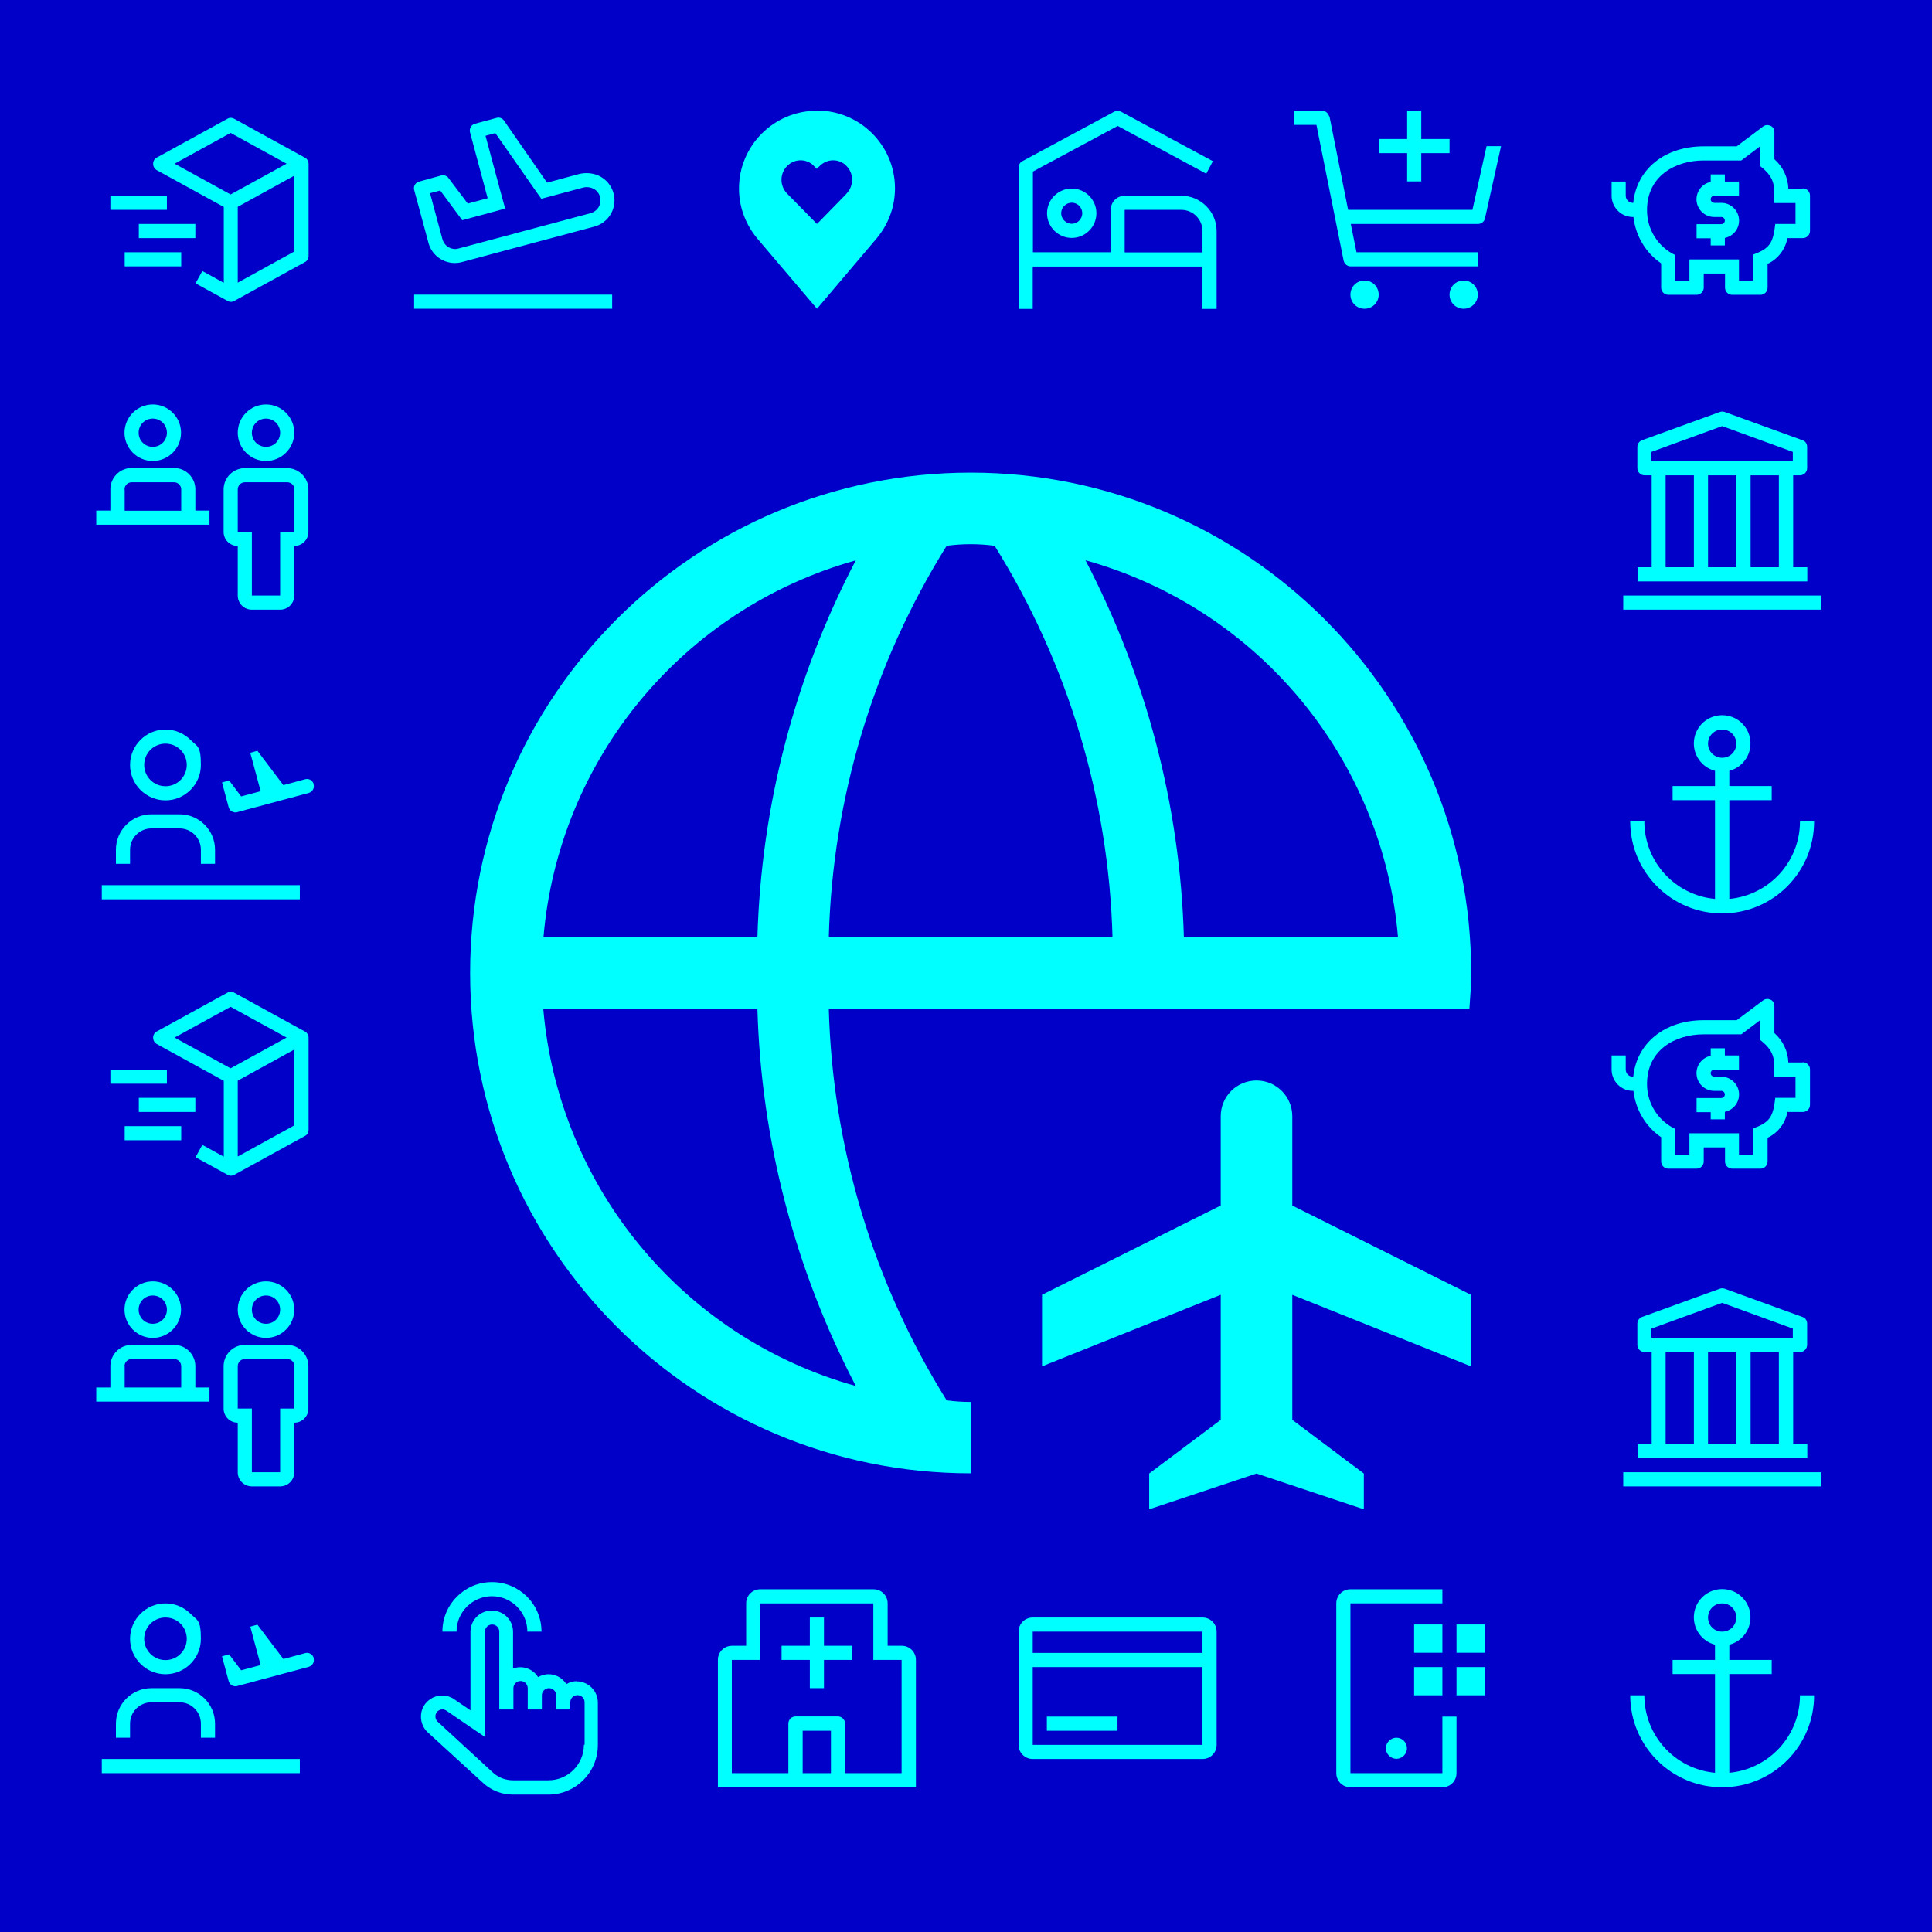 <?xml version="1.0" encoding="UTF-8"?>
<svg xmlns="http://www.w3.org/2000/svg" id="Ebene_1" version="1.1" viewBox="0 0 1080 1080">
  <defs>
    <style>
      .st0 {
        fill: none;
      }

      .st1 {
        fill: aqua;
      }

      .st1, .st2 {
        fill-rule: evenodd;
      }

      .st3 {
        fill: #fe0;
      }

      .st2 {
        fill: #0000c8;
      }
    </style>
  </defs>
  <g id="Cases_x2F_bg-gfx-rente-mit-benefits">
    <rect class="st3" width="1080" height="1080"></rect>
    <g id="Facts-and-Figures_x2F_5760-mal-am-tag_x2F_bg-img-2">
      <polygon id="window" class="st2" points="0 1080 1080 1080 1080 0 0 0 0 1080"></polygon>
      <g id="Group-2">
        <g id="Actions-_x2F_-Controls-_x2F_-center-to-fit-_x2F_-24-Copy-54">
          <path id="Fill" class="st1" d="M120.2,482.9h-7.9v-7.9c0-6.5-5.3-11.9-11.9-11.9h-15.8c-6.5,0-11.9,5.3-11.9,11.9v7.9h-7.9v-7.9c0-10.9,8.9-19.8,19.8-19.8h15.8c10.9,0,19.8,8.9,19.8,19.8v7.9ZM92.5,415.7c6.6,0,11.9,5.3,11.9,11.9s-5.3,11.9-11.9,11.9-11.9-5.3-11.9-11.9,5.3-11.9,11.9-11.9M92.5,407.8c-10.9,0-19.8,8.9-19.8,19.8s8.9,19.8,19.8,19.8,19.8-8.9,19.8-19.8-2.1-10.3-5.8-14c-3.7-3.7-8.7-5.8-14-5.8ZM56.9,494.8h110.7v7.9H56.9v-7.9ZM175.4,438.4c-.6-2.1-2.7-3.4-4.8-2.8l-12.2,3.3-14.5-19.2-4,1.1,5.8,21.5-10.9,2.9-6.7-8.9-4,1.1,3.7,13.8c.3,1,.9,1.9,1.8,2.4s2,.7,3,.4l39.9-10.7c2.1-.6,3.4-2.7,2.8-4.8Z"></path>
        </g>
        <g id="Actions-_x2F_-Controls-_x2F_-center-to-fit-_x2F_-24-Copy-55">
          <path id="Fill1" data-name="Fill" class="st1" d="M120.2,971.4h-7.9v-7.9c0-6.5-5.3-11.9-11.9-11.9h-15.8c-6.5,0-11.9,5.3-11.9,11.9v7.9h-7.9v-7.9c0-10.9,8.9-19.8,19.8-19.8h15.8c10.9,0,19.8,8.9,19.8,19.8v7.9ZM92.5,904.2c6.6,0,11.9,5.3,11.9,11.9s-5.3,11.9-11.9,11.9-11.9-5.3-11.9-11.9,5.3-11.9,11.9-11.9M92.5,896.3c-10.9,0-19.8,8.9-19.8,19.8s8.9,19.8,19.8,19.8,19.8-8.9,19.8-19.8-2.1-10.3-5.8-14c-3.7-3.7-8.7-5.8-14-5.8ZM56.9,983.3h110.7v7.9H56.9v-7.9ZM175.4,926.9c-.6-2.1-2.7-3.4-4.8-2.8l-12.2,3.3-14.5-19.2-4,1.1,5.8,21.5-10.9,2.9-6.7-8.9-4,1.1,3.7,13.8c.3,1,.9,1.9,1.8,2.4s2,.7,3,.4l39.9-10.7c2.1-.6,3.4-2.7,2.8-4.8Z"></path>
        </g>
        <g id="Fill2" data-name="Fill">
          <rect id="_Transparent_Rectangle_" class="st0" x="723.3" y="880.5" width="126.5" height="126.5"></rect>
          <path class="st1" d="M814.2,908.1h15.8v15.8h-15.8v-15.8ZM814.2,931.9h15.8v15.8h-15.8v-15.8ZM806.3,888.4v7.9h-51.4v94.9h51.4v-31.6h7.9v31.6c0,4.4-3.5,7.9-7.9,7.9h-51.4c-4.4,0-7.9-3.5-7.9-7.9v-94.9c0-4.4,3.5-7.9,7.9-7.9h51.4ZM780.6,971.4c3.3,0,5.9,2.7,5.9,5.9s-2.7,5.9-5.9,5.9-5.9-2.7-5.9-5.9,2.7-5.9,5.9-5.9ZM806.3,931.9v15.8h-15.8v-15.8h15.8ZM806.3,908.1v15.8h-15.8v-15.8h15.8Z"></path>
        </g>
        <g id="Actions-_x2F_-Controls-_x2F_-center-to-fit-_x2F_-24-Copy-30">
          <path id="Fill3" data-name="Fill" class="st1" d="M302.7,912.1h-7.9c0-10.9-8.9-19.8-19.8-19.8s-19.8,8.9-19.8,19.8h-7.9c0-15.3,12.4-27.7,27.7-27.7s27.7,12.4,27.7,27.7h0ZM322.4,939.8c-2,0-4,.6-5.8,1.6-2.2-3.4-5.9-5.5-10-5.5-2,0-4,.6-5.8,1.6-3-4.7-8.7-6.7-14-4.8v-20.5h0c0-6.6-5.3-11.9-11.9-11.9s-11.9,5.3-11.9,11.9v43.9l-8.8-6h0c-2-1.5-4.5-2.3-7-2.3-4.8,0-9.2,2.9-11,7.3-1.8,4.4-.8,9.6,2.6,13l31.6,28.9c4.5,4,10.3,6.2,16.3,6.2h19.8c15.3,0,27.7-12.4,27.7-27.7v-23.7c0-6.6-5.3-11.9-11.9-11.9ZM326.4,975.4c0,10.9-8.9,19.8-19.8,19.8h-19.8c-4,0-7.9-1.4-10.9-4l-31.4-28.9c-.7-.7-1.1-1.7-1.1-2.8,0-1.5.8-2.9,2.2-3.5,1.3-.7,2.9-.5,4.1.4l21.4,14.6v-58.9c0-2.2,1.8-4,4-4s4,1.8,4,4h0v43.5h7.9v-11.9c0-2.2,1.8-4,4-4s4,1.8,4,4v11.9h7.9v-7.9c0-2.2,1.8-4,4-4s4,1.8,4,4v7.9h7.9v-4c0-2.2,1.8-4,4-4s4,1.8,4,4v23.7Z"></path>
        </g>
        <g id="Actions-_x2F_-Controls-_x2F_-center-to-fit-_x2F_-24-Copy-28">
          <path id="Fill4" data-name="Fill" class="st1" d="M1006.2,459.2c0,22.5-17.2,41.2-39.5,43.3v-55.2h23.7v-7.9h-23.7v-8.5c7.7-2,12.7-9.4,11.7-17.3-1-7.9-7.7-13.8-15.7-13.8s-14.7,5.9-15.7,13.8c-1,7.9,4,15.3,11.7,17.3v8.5h-23.7v7.9h23.7v55.2c-22.4-2.1-39.5-20.8-39.5-43.3h-7.9c0,28.4,23,51.4,51.4,51.4s51.4-23,51.4-51.4h-7.9ZM954.8,415.7c0-4.4,3.5-7.9,7.9-7.9s7.9,3.5,7.9,7.9-3.5,7.9-7.9,7.9c-4.4,0-7.9-3.5-7.9-7.9Z"></path>
        </g>
        <g id="Actions-_x2F_-Controls-_x2F_-center-to-fit-_x2F_-24-Copy-32">
          <path id="Fill5" data-name="Fill" class="st1" d="M1006.2,947.7c0,22.5-17.2,41.2-39.5,43.3v-55.2h23.7v-7.9h-23.7v-8.5c7.7-2,12.7-9.4,11.7-17.3-1-7.9-7.7-13.8-15.7-13.8s-14.7,5.9-15.7,13.8c-1,7.9,4,15.3,11.7,17.3v8.5h-23.7v7.9h23.7v55.2c-22.4-2.1-39.5-20.8-39.5-43.3h-7.9c0,28.4,23,51.4,51.4,51.4s51.4-23,51.4-51.4h-7.9ZM954.8,904.2c0-4.4,3.5-7.9,7.9-7.9s7.9,3.5,7.9,7.9-3.5,7.9-7.9,7.9c-4.4,0-7.9-3.5-7.9-7.9Z"></path>
        </g>
        <g id="Actions-_x2F_-Controls-_x2F_-center-to-fit-_x2F_-24-Copy-33">
          <path id="Fill6" data-name="Fill" class="st1" d="M476.4,920h-15.8v-15.8h-7.9v15.8h-15.8v7.9h15.8v15.8h7.9v-15.8h15.8v-7.9h0ZM504.1,920h-7.9v-23.7c0-4.4-3.5-7.9-7.9-7.9h-63.3c-4.4,0-7.9,3.5-7.9,7.9v23.7h-7.9c-4.4,0-7.9,3.5-7.9,7.9v71.2h110.7v-71.2c0-4.4-3.5-7.9-7.9-7.9ZM448.7,991.2v-23.7h15.8v23.7h-15.8ZM472.4,991.2v-27.7c0-2.2-1.8-4-4-4h-23.7c-2.2,0-4,1.8-4,4v27.7h-31.6v-63.3h15.8v-31.6h63.3v31.6h15.8v63.3h-31.6Z"></path>
        </g>
        <g id="Actions-_x2F_-Controls-_x2F_-center-to-fit-_x2F_-24-Copy-34">
          <path id="Fill7" data-name="Fill" class="st1" d="M672.2,904.2h-94.9c-4.4,0-7.9,3.5-7.9,7.9v63.3c0,4.4,3.5,7.9,7.9,7.9h94.9c4.4,0,7.9-3.5,7.9-7.9v-63.3c0-4.4-3.5-7.9-7.9-7.9ZM672.2,912.1v11.9h-94.9v-11.9h94.9ZM577.3,975.4v-43.5h94.9v43.5h-94.9ZM585.2,959.6h39.5v7.9h-39.5v-7.9Z"></path>
        </g>
        <g id="Actions-_x2F_-Controls-_x2F_-center-to-fit-_x2F_-24-Copy-56">
          <path id="Fill8" data-name="Fill" class="st1" d="M160.6,261.7h-23.7c-6.5,0-11.9,5.3-11.9,11.9v23.7c0,4.4,3.5,7.9,7.9,7.9v27.7c0,4.4,3.5,7.9,7.9,7.9h15.8c4.4,0,7.9-3.5,7.9-7.9v-27.7c4.4,0,7.9-3.5,7.9-7.9v-23.7c0-6.5-5.3-11.9-11.9-11.9h0ZM164.5,297.3h-7.9v35.6h-15.8v-35.6h-7.9v-23.7c0-2.2,1.8-4,4-4h23.7c2.2,0,4,1.8,4,4v23.7ZM132.9,241.9c0-8.7,7.1-15.8,15.8-15.8s15.8,7.1,15.8,15.8-7.1,15.8-15.8,15.8c-8.7,0-15.8-7.1-15.8-15.8ZM140.8,241.9c0,4.4,3.5,7.9,7.9,7.9s7.9-3.5,7.9-7.9-3.5-7.9-7.9-7.9c-4.4,0-7.9,3.5-7.9,7.9h0ZM109.2,285.4v-11.9c0-6.5-5.3-11.9-11.9-11.9h-23.7c-6.5,0-11.9,5.3-11.9,11.9v11.9h-7.9v7.9h63.3v-7.9h-7.9ZM69.6,273.6c0-2.2,1.8-4,4-4h23.7c2.2,0,4,1.8,4,4v11.9h-31.6v-11.9ZM69.6,241.9c0-8.7,7.1-15.8,15.8-15.8s15.8,7.1,15.8,15.8-7.1,15.8-15.8,15.8c-8.7,0-15.8-7.1-15.8-15.8ZM77.5,241.9c0,4.4,3.5,7.9,7.9,7.9s7.9-3.5,7.9-7.9-3.5-7.9-7.9-7.9c-4.4,0-7.9,3.5-7.9,7.9Z"></path>
        </g>
        <g id="Actions-_x2F_-Controls-_x2F_-center-to-fit-_x2F_-24-Copy-57">
          <path id="Fill9" data-name="Fill" class="st1" d="M160.6,751.8h-23.7c-6.5,0-11.9,5.3-11.9,11.9v23.7c0,4.4,3.5,7.9,7.9,7.9v27.7c0,4.4,3.5,7.9,7.9,7.9h15.8c4.4,0,7.9-3.5,7.9-7.9v-27.7c4.4,0,7.9-3.5,7.9-7.9v-23.7c0-6.5-5.3-11.9-11.9-11.9h0ZM164.5,787.4h-7.9v35.6h-15.8v-35.6h-7.9v-23.7c0-2.2,1.8-4,4-4h23.7c2.2,0,4,1.8,4,4v23.7ZM132.9,732.1c0-8.7,7.1-15.8,15.8-15.8s15.8,7.1,15.8,15.8-7.1,15.8-15.8,15.8c-8.7,0-15.8-7.1-15.8-15.8ZM140.8,732.1c0,4.4,3.5,7.9,7.9,7.9s7.9-3.5,7.9-7.9-3.5-7.9-7.9-7.9c-4.4,0-7.9,3.5-7.9,7.9h0ZM109.2,775.6v-11.9c0-6.5-5.3-11.9-11.9-11.9h-23.7c-6.5,0-11.9,5.3-11.9,11.9v11.9h-7.9v7.9h63.3v-7.9h-7.9ZM69.6,763.7c0-2.2,1.8-4,4-4h23.7c2.2,0,4,1.8,4,4v11.9h-31.6v-11.9ZM69.6,732.1c0-8.7,7.1-15.8,15.8-15.8s15.8,7.1,15.8,15.8-7.1,15.8-15.8,15.8c-8.7,0-15.8-7.1-15.8-15.8ZM77.5,732.1c0,4.4,3.5,7.9,7.9,7.9s7.9-3.5,7.9-7.9-3.5-7.9-7.9-7.9c-4.4,0-7.9,3.5-7.9,7.9Z"></path>
        </g>
        <g id="Actions-_x2F_-Controls-_x2F_-center-to-fit-_x2F_-24-Copy-280">
          <path id="Fill10" data-name="Fill" class="st1" d="M170.4,88.1l-39.5-21.7c-1.2-.7-2.6-.7-3.8,0l-39.5,21.7c-1.3.7-2,2-2,3.5s.8,2.8,2,3.5l37.5,20.6v42.4l-12-6.6-3.8,6.9,17.9,9.8c1.2.7,2.6.7,3.8,0l39.5-21.7c1.3-.7,2-2,2-3.5v-51.4c0-1.4-.8-2.8-2-3.5ZM128.9,74.3l31.3,17.2-31.3,17.2-31.3-17.2,31.3-17.2ZM164.5,140.6l-31.6,17.4v-42.4l31.6-17.4v42.4ZM93.3,117.3h-31.6v-7.9h31.6v7.9ZM101.3,148.9h-31.6v-7.9h31.6v7.9ZM109.2,133.1h-31.6v-7.9h31.6v7.9Z"></path>
        </g>
        <g id="Actions-_x2F_-Controls-_x2F_-center-to-fit-_x2F_-24-Copy-283">
          <path id="Fill11" data-name="Fill" class="st1" d="M170.4,576.6l-39.5-21.7c-1.2-.7-2.6-.7-3.8,0l-39.5,21.7c-1.3.7-2,2-2,3.5s.8,2.8,2,3.5l37.5,20.6v42.4l-12-6.6-3.8,6.9,17.9,9.8c1.2.7,2.6.7,3.8,0l39.5-21.7c1.3-.7,2-2,2-3.5v-51.4c0-1.4-.8-2.8-2-3.5ZM128.9,562.8l31.3,17.2-31.3,17.2-31.3-17.2,31.3-17.2ZM164.5,629.1l-31.6,17.4v-42.4l31.6-17.4v42.4ZM93.3,605.8h-31.6v-7.9h31.6v7.9ZM101.3,637.4h-31.6v-7.9h31.6v7.9ZM109.2,621.6h-31.6v-7.9h31.6v7.9Z"></path>
        </g>
        <g id="Actions-_x2F_-Controls-_x2F_-center-to-fit-_x2F_-24-Copy-279">
          <path id="Fill12" data-name="Fill" class="st1" d="M762.8,172.6c4.4,0,7.9-3.5,7.9-7.9s-3.5-7.9-7.9-7.9-7.9,3.5-7.9,7.9,3.5,7.9,7.9,7.9ZM818.2,172.6c4.4,0,7.9-3.5,7.9-7.9s-3.5-7.9-7.9-7.9-7.9,3.5-7.9,7.9,3.5,7.9,7.9,7.9ZM743,65.1c-.4-1.8-2-3.2-3.9-3.2h-15.8v7.9h12.6l15.2,75.9c.4,1.8,2,3.2,3.9,3.2h71.2v-7.9h-67.9l-3.2-15.8h71.1c1.9,0,3.5-1.3,3.9-3.1l9-40.4h-8.1l-7.9,35.6h-69.5l-10.4-52.2ZM794.5,77.7v-15.8h-7.9v15.8h-15.8v7.9h15.8v15.8h7.9v-15.8h15.8v-7.9h-15.8Z"></path>
        </g>
        <g id="Actions-_x2F_-Controls-_x2F_-center-to-fit-_x2F_-24-Copy-251">
          <path id="Fill13" data-name="Fill" class="st1" d="M231.5,164.7h110.7v7.9h-110.7v-7.9ZM276.9,74.4l22.5,32.2,3.2,4.5,5.3-1.4,17.9-4.8c1.4-.4,3-.4,4.4,0,2.3.6,4.2,2.2,5,4.5.7,1.9.6,4.1-.3,5.9-.9,1.8-2.6,3.2-4.5,3.8l-74,19.8c-1.3.4-2.7.4-4,0-2.5-.7-4.4-2.7-5.1-5.3l-1-3.7-3-11.1-2.9-10.8,5.7-1.5,9.1,12.3,3.2,4.3,5.2-1.4,11.1-3,7.7-2.1-2.1-7.6-8.9-33.1,5.5-1.5M279.6,65.9c-.6-.2-1.3-.2-2,0l-12.2,3.3c-2,.6-3.1,2.6-2.7,4.6l9.9,37-11.1,3-10.8-14.3c-.5-.7-1.2-1.2-2.1-1.4-.6-.2-1.3-.2-2,0l-12.3,3.4c-2,.5-3.3,2.5-2.8,4.6l4,14.8,3,11.1,1,3.7c1.4,5.3,5.5,9.4,10.8,10.8,2.6.7,5.3.7,7.9,0l73.9-19.8c6.7-1.7,11.4-7.8,11.4-14.7s-4.7-13-11.4-14.7c-2.8-.7-5.7-.7-8.5,0l-17.8,4.8-24-34.6c-.5-.8-1.3-1.3-2.1-1.6Z"></path>
        </g>
        <g id="Actions-_x2F_-Controls-_x2F_-center-to-fit-_x2F_-24-Copy-53">
          <path id="Fill14" data-name="Fill" class="st1" d="M907.4,332.9h110.7v7.9h-110.7v-7.9ZM1006.2,265.7c2.2,0,4-1.8,4-4v-11.9c0-1.7-1-3.2-2.6-3.7l-43.5-15.8c-.9-.3-1.8-.3-2.7,0l-43.5,15.8c-1.6.6-2.6,2.1-2.6,3.7v11.9c0,2.2,1.8,4,4,4h4v51.4h-7.9v7.9h94.9v-7.9h-7.9v-51.4h4ZM923.2,252.6l39.5-14.4,39.5,14.4v5.1h-79.1v-5.1ZM970.6,317.1h-15.8v-51.4h15.8v51.4ZM931.1,265.7h15.8v51.4h-15.8v-51.4ZM994.4,317.1h-15.8v-51.4h15.8v51.4Z"></path>
        </g>
        <g id="Actions-_x2F_-Controls-_x2F_-center-to-fit-_x2F_-24-Copy-58">
          <path id="Fill15" data-name="Fill" class="st1" d="M907.4,823h110.7v7.9h-110.7v-7.9ZM1006.2,755.8c2.2,0,4-1.8,4-4v-11.9c0-1.7-1-3.2-2.6-3.7l-43.5-15.8c-.9-.3-1.8-.3-2.7,0l-43.5,15.8c-1.6.6-2.6,2.1-2.6,3.7v11.9c0,2.2,1.8,4,4,4h4v51.4h-7.9v7.9h94.9v-7.9h-7.9v-51.4h4ZM923.2,742.7l39.5-14.4,39.5,14.4v5.1h-79.1v-5.1ZM970.6,807.2h-15.8v-51.4h15.8v51.4ZM931.1,755.8h15.8v51.4h-15.8v-51.4ZM994.4,807.2h-15.8v-51.4h15.8v51.4Z"></path>
        </g>
        <g id="Actions-_x2F_-Controls-_x2F_-center-to-fit-_x2F_-24-Copy-273">
          <path id="Fill16" data-name="Fill" class="st1" d="M958.3,109.4h13.8v-7.9h-7.9v-4h-7.9v4.2c-5,1-8.4,5.6-7.9,10.7.5,5,4.8,8.9,9.8,8.9h4c1.1,0,2,.9,2,2s-.9,2-2,2h-13.8v7.9h7.9v4h7.9v-4.2c5-1,8.4-5.6,7.9-10.7-.5-5-4.8-8.9-9.8-8.9h-4c-1.1,0-2-.9-2-2s.9-2,2-2ZM1007.7,105.4h-8c-.2-6.3-3.1-12.3-7.8-16.4v-15.2c0-1.5-.8-2.9-2.2-3.5s-2.9-.5-4.1.4l-14.8,11.1h-18.5c-21.8,0-37.4,12.8-39.3,31.6h-.2c-2.2,0-4-1.8-4-4v-7.9h-7.9v7.9c0,6.5,5.3,11.9,11.9,11.9h.3c1.2,10.5,6.8,20,15.5,25.9v13.6c0,2.2,1.8,4,4,4h15.8c2.2,0,4-1.8,4-4v-7.9h11.9v7.9c0,2.2,1.8,4,4,4h15.8c2.2,0,4-1.8,4-4v-13.3c5.8-2.7,9.9-8.1,11.1-14.4h8.6c2.2,0,4-1.8,4-4v-19.8c0-2.2-1.8-4-4-4ZM1003.8,125.2h-11.4c-1.2,10.9-3.3,13.8-12.4,17.1v14.6h-7.9v-11.9h-27.7v11.9h-7.9v-14.3c-9.7-4.6-15.9-14.5-15.8-25.2,0-19.1,15.9-27.7,31.6-27.7h21.1l10.5-7.9v11c9.6,7.4,7.6,12.6,8,20.7h11.8v11.9Z"></path>
        </g>
        <g id="Actions-_x2F_-Controls-_x2F_-center-to-fit-_x2F_-24-Copy-275">
          <path id="Fill17" data-name="Fill" class="st1" d="M958.3,597.9h13.8v-7.9h-7.9v-4h-7.9v4.2c-5,1-8.4,5.6-7.9,10.7.5,5,4.8,8.9,9.8,8.9h4c1.1,0,2,.9,2,2s-.9,2-2,2h-13.8v7.9h7.9v4h7.9v-4.2c5-1,8.4-5.6,7.9-10.7-.5-5-4.8-8.9-9.8-8.9h-4c-1.1,0-2-.9-2-2s.9-2,2-2ZM1007.7,593.9h-8c-.2-6.3-3.1-12.3-7.8-16.4v-15.2c0-1.5-.8-2.9-2.2-3.5s-2.9-.5-4.1.4l-14.8,11.1h-18.5c-21.8,0-37.4,12.8-39.3,31.6h-.2c-2.2,0-4-1.8-4-4v-7.9h-7.9v7.9c0,6.5,5.3,11.9,11.9,11.9h.3c1.2,10.5,6.8,20,15.5,25.9v13.6c0,2.2,1.8,4,4,4h15.8c2.2,0,4-1.8,4-4v-7.9h11.9v7.9c0,2.2,1.8,4,4,4h15.8c2.2,0,4-1.8,4-4v-13.3c5.8-2.7,9.9-8.1,11.1-14.4h8.6c2.2,0,4-1.8,4-4v-19.8c0-2.2-1.8-4-4-4ZM1003.8,613.7h-11.4c-1.2,10.9-3.3,13.8-12.4,17.1v14.6h-7.9v-11.9h-27.7v11.9h-7.9v-14.3c-9.7-4.6-15.9-14.5-15.8-25.2,0-19.1,15.9-27.7,31.6-27.7h21.1l10.5-7.9v11c9.6,7.4,7.6,12.6,8,20.7h11.8v11.9Z"></path>
        </g>
        <g id="Actions-_x2F_-Controls-_x2F_-center-to-fit-_x2F_-24-Copy-277">
          <path id="Fill18" data-name="Fill" class="st1" d="M542.6,783.7c-4.5,0-9-.3-13.4-.9-41.1-65.8-63.8-141.4-65.9-218.9h358.1c.5-6.6,1-13.2,1-20,0-154.5-125.3-279.7-279.8-279.7s-279.8,125.2-279.8,279.7,125.3,279.7,279.8,279.7v-40ZM781.4,524h-119.6c-2.1-73.5-21-145.6-55-210.8,96.5,26.9,166.2,111,174.7,210.8h0ZM556,305.1c41.1,65.8,63.8,141.4,65.9,218.9h-158.6c2.1-77.5,24.8-153.1,65.9-218.9,8.9-1.2,17.9-1.2,26.8,0ZM478.4,313.2c-34.1,65.2-52.9,137.3-55,210.8h-119.6c8.5-99.8,78.1-183.8,174.7-210.8ZM303.8,564h119.6c2.1,73.5,21,145.6,55,210.8-96.5-26.9-166.1-111-174.7-210.8h0ZM722.4,723.8l99.9,40v-40l-99.9-49.9v-49.9c0-11-8.9-20-20-20s-20,8.9-20,20v49.9l-99.9,49.9v40l99.9-40v69.9l-40,30v20l60-20,60,20v-20l-40-30v-69.9Z"></path>
        </g>
        <g id="Actions-_x2F_-Controls-_x2F_-center-to-fit-_x2F_-24-Copy-274">
          <path id="Fill19" data-name="Fill" class="st1" d="M456.6,61.9c-24,0-43.5,19.5-43.5,43.5,0,9.4,3.1,18.6,8.8,26.1,0,0,1.2,1.6,1.4,1.8l33.4,39.3,33.4-39.4c.2-.2,1.4-1.8,1.4-1.8h0c5.7-7.5,8.8-16.7,8.8-26.1,0-24-19.5-43.5-43.5-43.5ZM473.3,108.2l-16.6,17-16.7-17c-4.2-4.3-4.2-11.1,0-15.4,2-2,4.7-3.2,7.5-3.2s5.6,1.1,7.5,3.2l1.6,1.6,1.6-1.6c2-2,4.7-3.2,7.5-3.2s5.6,1.1,7.5,3.2c4.2,4.3,4.2,11.1,0,15.4Z"></path>
          <path id="_inner-path_" class="st0" d="M465.7,89.6c-2.8,0-5.6,1.1-7.5,3.2l-1.6,1.6-1.6-1.6c-2-2-4.7-3.2-7.5-3.2s-5.6,1.1-7.5,3.2c-4.2,4.3-4.2,11.1,0,15.4l16.7,17,16.6-17c4.2-4.3,4.2-11.1,0-15.4-2-2-4.7-3.2-7.5-3.2Z"></path>
        </g>
        <g id="Actions-_x2F_-Controls-_x2F_-center-to-fit-_x2F_-24-Copy-255">
          <path id="Fill20" data-name="Fill" class="st1" d="M599.1,113.3c3.3,0,5.9,2.7,5.9,5.9s-2.7,5.9-5.9,5.9-5.9-2.7-5.9-5.9,2.7-5.9,5.9-5.9M599.1,105.4c-7.6,0-13.8,6.2-13.8,13.8s6.2,13.8,13.8,13.8,13.8-6.2,13.8-13.8-6.2-13.8-13.8-13.8h0ZM660.4,109.4h-31.6c-4.4,0-7.9,3.5-7.9,7.9v23.7h-43.5v-45.1l47.4-25.5,49.5,26.7,3.7-7-51.4-27.7c-1.2-.6-2.6-.6-3.7,0l-51.4,27.7c-1.3.7-2.1,2-2.1,3.5v79.1h7.9v-23.7h94.9v23.7h7.9v-43.5c0-10.9-8.9-19.8-19.8-19.8ZM628.7,141v-23.7h31.6c6.6,0,11.9,5.3,11.9,11.9v11.9h-43.5Z"></path>
        </g>
      </g>
    </g>
  </g>
</svg>
